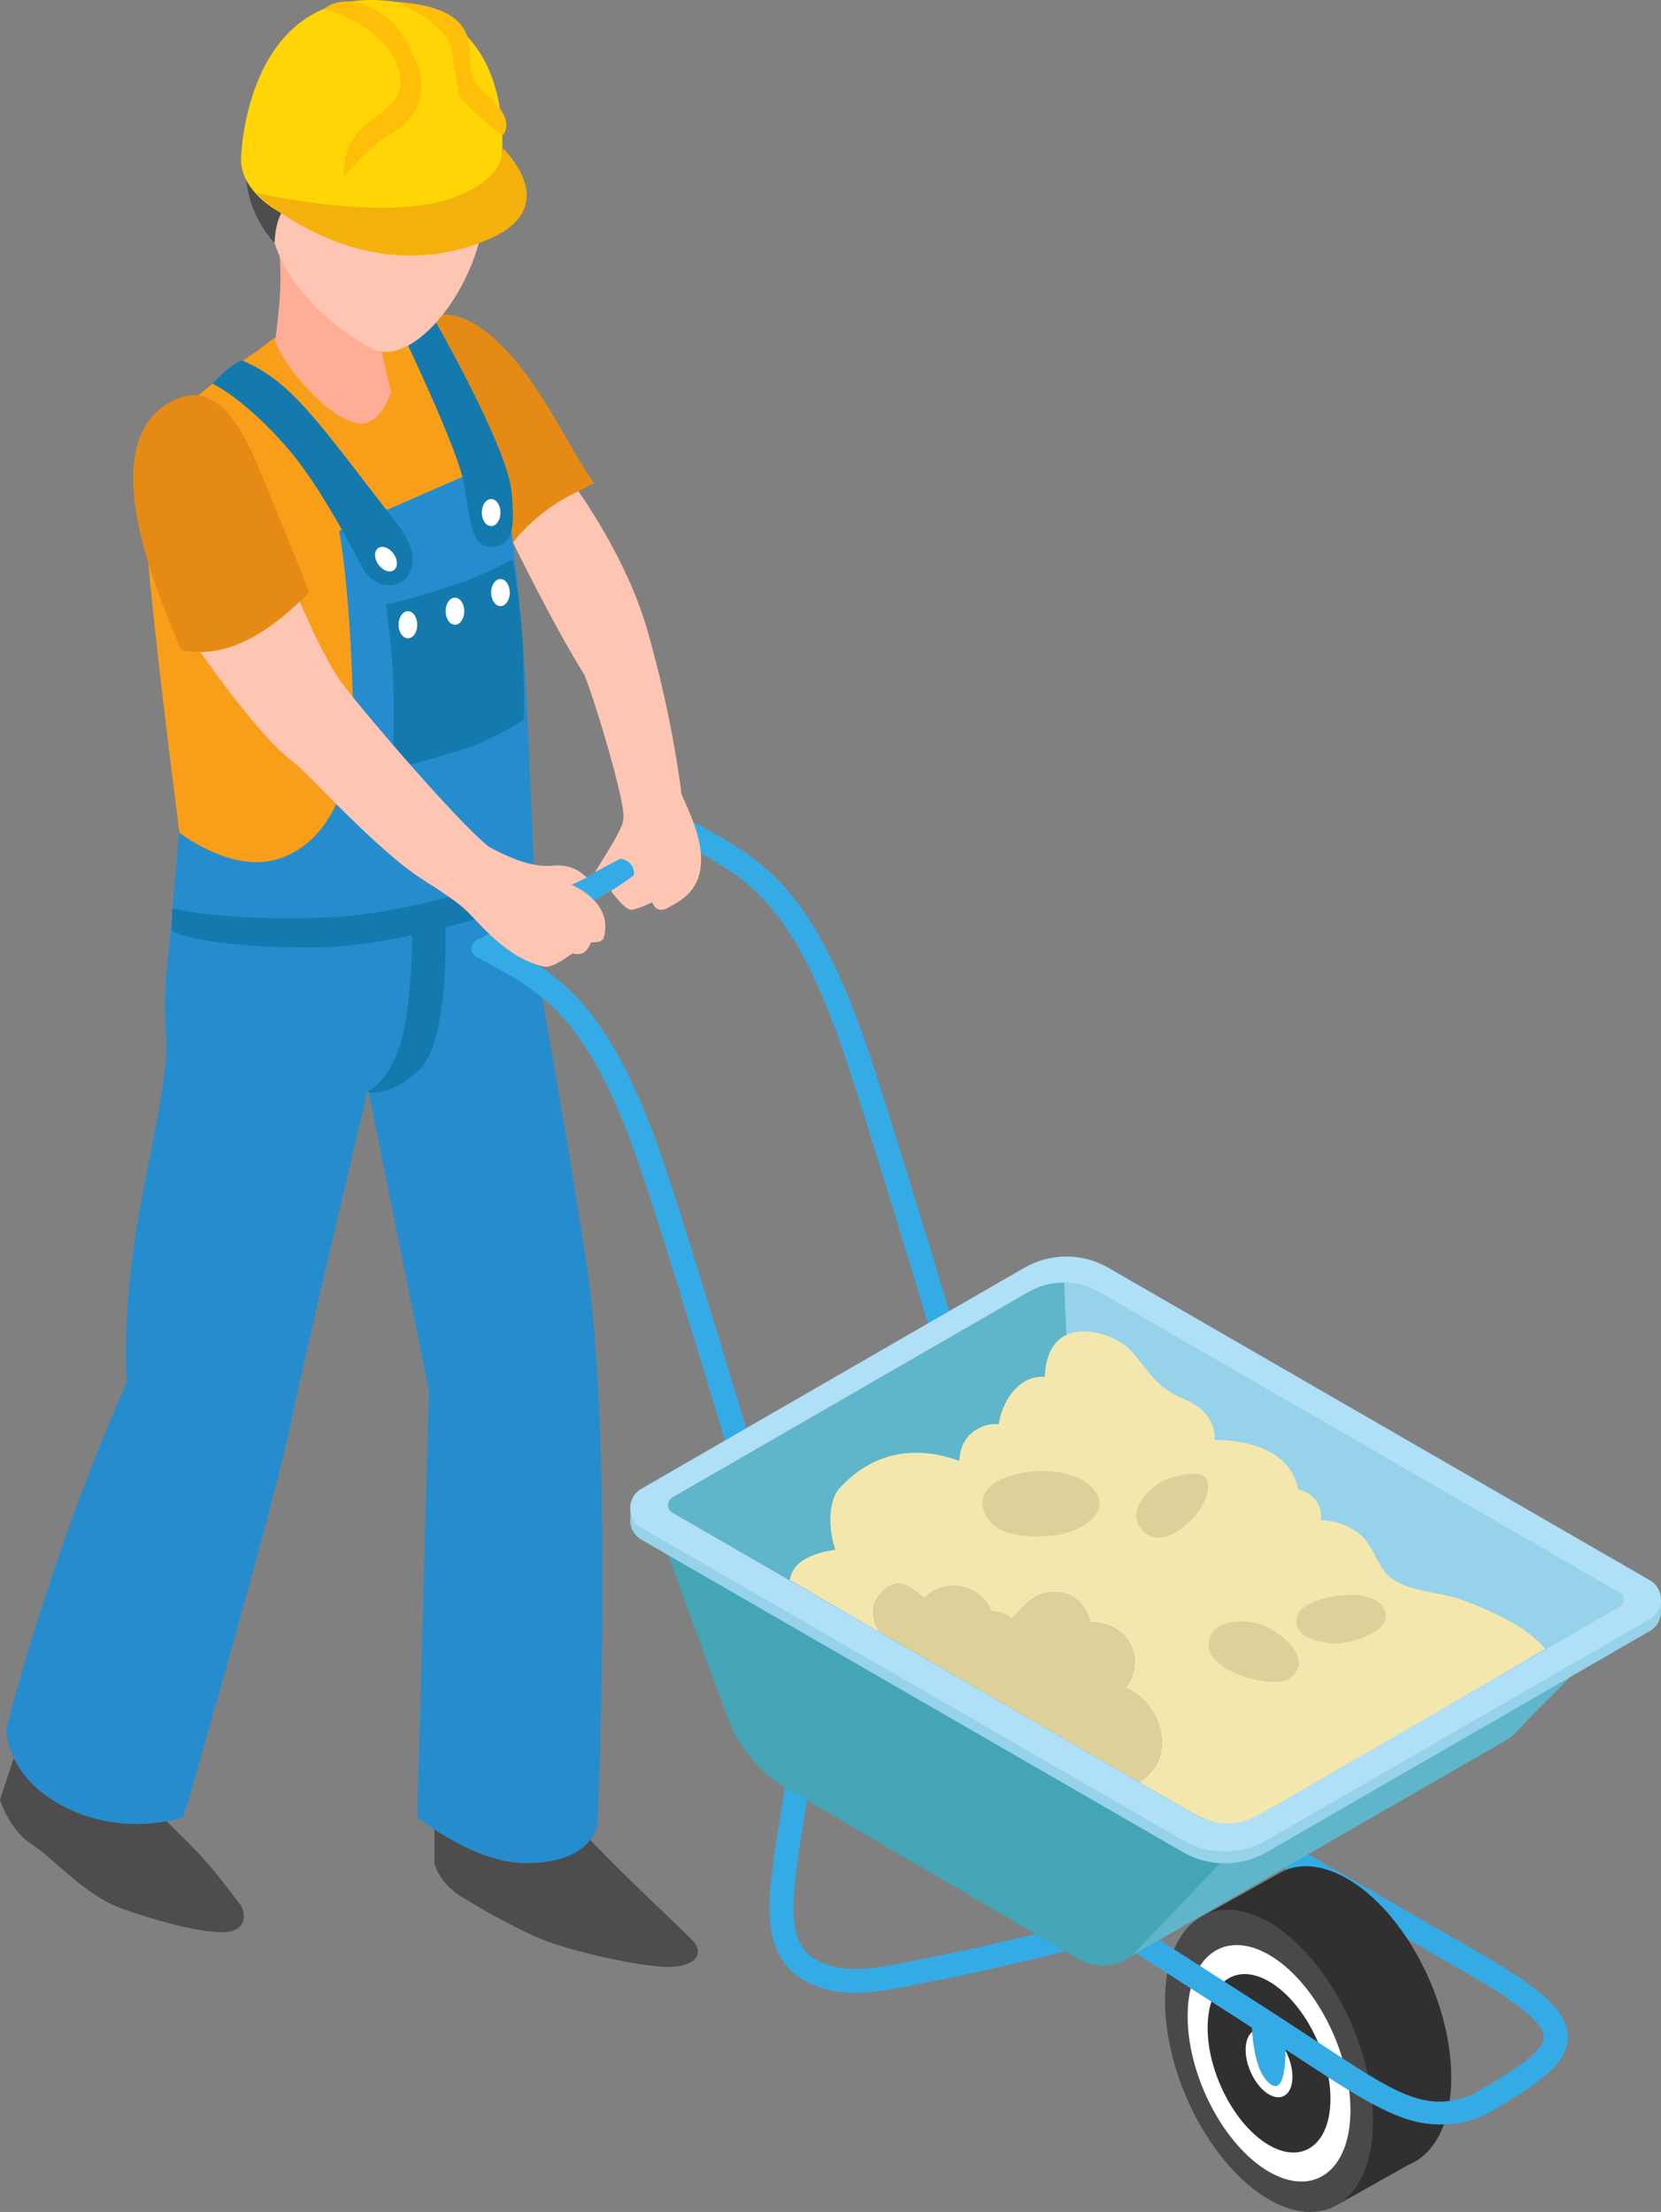 <svg width="190" height="253" viewBox="0 0 190 253" fill="none" xmlns="http://www.w3.org/2000/svg">
<rect x="0" y="0" width="190" height="253" fill="#808080" stroke="none"/>
<g clip-path="url(#clip0_388_1798)">
<path d="M56.098 65.606C46.68 58.19 41.345 43.982 46.58 38.657C46.58 38.657 50.026 31.871 57.788 39.939C62.185 44.51 65.312 51.664 67.959 55.259C62.727 57.883 58.93 60.687 56.098 65.606Z" fill="#E58B15"/>
<path d="M65.672 208.499C65.672 208.499 68.301 211.356 71.812 214.78C75.064 217.947 76.07 218.858 79.085 221.801C80.847 223.52 79.395 225.098 76.04 224.971C73.09 224.856 66.407 223.423 62.669 222.081C60.013 221.126 55.145 218.436 52.657 216.865C50.17 215.293 49.686 213.111 49.686 213.111V207.826L65.675 208.505L65.672 208.499Z" fill="#4D4D4D"/>
<path d="M15.171 203.728C15.171 203.728 16.853 206.181 20.364 209.605C23.616 212.772 24.575 214.022 27.451 217.805C28.106 218.669 28.49 221.132 25.132 221.002C22.182 220.887 17.688 219.631 13.944 218.301C9.672 216.782 6.066 212.48 3.579 210.908C1.092 209.336 -0.003 205.863 -0.003 205.863L1.714 200.658L15.168 203.728H15.171Z" fill="#4D4D4D"/>
<path d="M18.978 118.11C17.735 98.728 28.425 88.539 28.425 88.539C27.572 82.008 57.889 91.149 57.889 91.149C57.889 91.149 64.38 126.264 67.121 144.753C70.237 165.767 68.351 208.567 68.351 208.567C68.351 208.567 67.959 213.134 60.125 213.105C54.115 213.081 47.727 207.821 47.727 207.821L49.061 159.111L42.098 124.568C42.098 124.568 35.397 152.642 33.27 162.715C31.01 173.431 20.999 207.821 20.999 207.821C20.999 207.821 14.469 210.218 7.506 206.738C0.543 203.259 0.717 197.712 0.717 197.712C0.717 197.712 5.544 178.249 14.496 158.121C13.628 140.69 19.544 127.013 18.972 118.11H18.978Z" fill="#258DCE"/>
<path d="M47.217 36.165C47.217 36.165 53.944 44.062 56.18 52.634C58.42 61.206 59.854 101.939 59.854 101.939C59.854 101.939 50.61 108.471 35.137 107.191C25.938 106.43 21.244 100.736 21.244 100.736C21.244 100.736 15.673 59.175 16.419 53.584C17.166 47.993 29.738 39.922 29.738 39.922C29.738 39.922 37.893 32.499 47.217 36.165Z" fill="#F99E19"/>
<path d="M20.485 95.216C20.485 95.216 25.407 99.096 30.275 98.562C34.547 98.097 40.696 93.942 40.369 80.439C40.041 66.936 38.787 60.717 38.787 60.717L57.245 52.631C57.245 52.631 59.553 63.822 60.426 83.942C61.302 104.062 61.55 111.446 61.55 111.446C56.971 111.511 44.605 112.042 33.937 110.998C23.619 109.986 19.314 108.656 19.314 108.656L20.482 95.213L20.485 95.216Z" fill="#258DCE"/>
<path d="M43.538 61.826C44.021 62.498 44.036 63.312 43.573 63.645C43.11 63.978 42.343 63.704 41.859 63.029C41.375 62.356 41.36 61.543 41.823 61.209C42.286 60.876 43.054 61.15 43.538 61.823V61.826Z" fill="white"/>
<path d="M49.556 36.315C49.556 36.315 57.957 50.939 58.502 56.132C59.048 61.327 58.272 62.371 56.18 62.554C54.091 62.737 53.714 59.585 53.094 55.45C52.51 51.546 45.591 37.218 45.591 37.218L49.554 36.315H49.556Z" fill="#147AAD"/>
<path d="M40.625 48.358C38.861 47.807 37.569 46.81 36.288 45.575C34.335 43.687 32.588 41.596 31.479 39.137C31.682 37.271 31.933 35.41 32.036 33.523C32.169 31.072 31.98 28.616 31.765 26.171C35.657 26.557 42.526 35.419 42.526 35.419L44.732 44.831C44.732 44.831 43.352 49.211 40.628 48.358H40.625Z" fill="#FFAD97"/>
<path d="M35.784 10.268C40.242 6.874 50.805 5.786 54.658 16.691C58.7 28.126 48.344 42.41 42.826 39.983C39.737 38.624 33.24 33.797 31.408 27.775C29.349 20.999 32.32 12.901 35.784 10.265V10.268Z" fill="#FFC5B3"/>
<path d="M55.572 20.323C53.734 22.199 51.052 24.278 45.52 23.367C40.994 22.621 37.749 20.509 37.749 20.509L36.822 26.566C36.822 26.566 35.916 26.404 35.232 25.982C35.137 23.585 34.282 22.839 32.963 23.552C31.47 24.36 31.408 27.778 31.408 27.778C31.408 27.778 26.903 23.429 28.425 16.596C29.372 12.338 35.126 3.922 43.151 4.668C51.176 5.414 55.844 10.716 56.835 15.305C57.331 17.605 56.402 19.477 55.57 20.326L55.572 20.323Z" fill="#4D4D4D"/>
<path d="M41.46 64.907C39.631 61.513 36.389 55.315 32.939 51.316C27.971 45.554 24.306 43.882 24.306 43.882C24.306 43.882 26.31 41.688 27.652 41.21C33.349 43.622 36.099 47.883 45.399 59.88C47.772 62.937 47.382 64.713 46.659 65.851C45.73 67.314 42.918 67.617 41.457 64.91L41.46 64.907Z" fill="#147AAD"/>
<path d="M56.18 60.174C55.59 60.174 55.112 59.481 55.112 58.626C55.112 57.771 55.59 57.078 56.18 57.078C56.77 57.078 57.248 57.771 57.248 58.626C57.248 59.481 56.77 60.174 56.18 60.174Z" fill="white"/>
<path d="M45.019 63.333C45.517 64.025 45.535 64.869 45.057 65.211C44.579 65.556 43.785 65.27 43.287 64.577C42.788 63.884 42.77 63.044 43.248 62.699C43.726 62.356 44.52 62.64 45.019 63.333Z" fill="white"/>
<path d="M58.647 63.955C58.647 63.955 59.529 68.971 59.78 73.385C59.966 76.641 59.928 82.305 59.928 82.305C59.928 82.305 56.461 84.606 52.967 85.709C49.471 86.811 45.001 88.009 45.001 88.009V78.997C45.001 75.043 44.148 69.159 44.148 69.159C44.148 69.159 47.264 68.472 52.103 66.859C55.395 65.762 58.65 63.958 58.65 63.958L58.647 63.955Z" fill="#147AAD"/>
<path d="M56.18 67.776C56.18 68.632 56.658 69.325 57.248 69.325C57.839 69.325 58.316 68.632 58.316 67.776C58.316 66.921 57.839 66.228 57.248 66.228C56.658 66.228 56.18 66.921 56.18 67.776Z" fill="white"/>
<path d="M50.973 69.909C50.973 70.764 51.451 71.457 52.041 71.457C52.631 71.457 53.109 70.764 53.109 69.909C53.109 69.053 52.631 68.36 52.041 68.36C51.451 68.36 50.973 69.053 50.973 69.909Z" fill="white"/>
<path d="M45.594 71.457C45.594 72.312 46.072 73.005 46.662 73.005C47.252 73.005 47.73 72.312 47.73 71.457C47.73 70.602 47.252 69.909 46.662 69.909C46.072 69.909 45.594 70.602 45.594 71.457Z" fill="white"/>
<path d="M33.6 67.169C33.6 67.169 36.533 74.482 39.026 78.012C40.646 80.306 52.153 93.868 55.921 96.852C53.669 98.235 49.76 98.362 48.37 100.612C43.154 97.333 34.916 88.103 33.42 87.044C29.626 84.358 22.436 73.898 22.436 73.898C22.436 73.898 25.746 65.503 33.6 67.169Z" fill="#FFC5B3"/>
<path d="M35.338 67.776C30.213 73.005 25.439 75.34 20.736 74.364C18.078 68.066 10.22 50.207 20.028 45.716C25.823 43.062 28.685 51.198 31.269 57.565C32.467 60.519 35.441 67.67 35.338 67.776Z" fill="#E58B15"/>
<path d="M33.671 11.53C27.041 14.158 25.59 19.398 30.434 23.228C35.279 27.062 44.582 28.038 51.212 25.407C57.842 22.78 59.293 17.54 54.448 13.709C49.604 9.876 40.304 8.9 33.671 11.53Z" fill="#FFD506"/>
<path d="M57.257 19.412C57.257 19.412 60.066 2.386 45.325 0.218C28.142 -2.306 27.593 17.855 27.593 17.855L57.257 19.412Z" fill="#FFD506"/>
<path d="M57.47 16.9C57.47 16.9 64.636 23.597 55.947 27.345C41.218 33.697 29.169 22.022 29.169 22.022C29.169 22.022 44.815 25.755 52.758 22.27C58.136 19.911 57.467 16.9 57.467 16.9H57.47Z" fill="#F4B10B"/>
<path d="M43.101 1.227C45.331 2.53 46.34 4.084 47.645 7.257C48.952 10.43 47.872 13.459 44.709 15.31C41.546 17.159 39.368 20.315 39.368 20.315C39.368 20.315 38.908 16.723 41.643 14.438C44.378 12.152 46.934 10.973 45.358 7.257C43.422 2.686 37.105 0.997 37.105 0.997C37.105 0.997 39.262 -1.012 43.101 1.227Z" fill="#FFBE08"/>
<path d="M45.325 0.218C45.325 0.218 49.551 1.867 51.238 4.535C52.047 5.812 51.999 10.194 52.764 11.282C53.525 12.37 57.473 15.526 57.473 15.526C57.473 15.526 58.662 14.417 57.184 12.415C55.702 10.412 53.908 10.241 53.743 7.257C53.634 5.252 54.655 0.802 45.325 0.221V0.218Z" fill="#FFBE08"/>
<path d="M50.94 105.495C50.94 105.495 51.519 119.166 47.919 122.428C44.322 125.689 42.015 124.887 42.015 124.887C42.015 124.887 45.538 123.377 46.488 116.182C47.403 109.252 47.102 105.495 47.102 105.495H50.94Z" fill="#147AAD"/>
<path d="M61.164 99.606V102.98C61.164 102.98 46.329 108.382 35.76 108.385C22.624 108.385 19.639 106.471 19.639 106.471L19.73 103.903C19.73 103.903 26.02 105.492 38.103 104.897C48.005 104.407 61.164 99.606 61.164 99.606Z" fill="#147AAD"/>
<path d="M170.09 241.753C175.678 238.53 179.337 236.18 179.337 232.998C179.337 230.235 176.649 227.657 169.417 223.485L100.86 183.926L99.494 186.291L168.051 225.85C171.725 227.967 176.605 231.016 176.605 232.998C176.605 234.699 172.875 236.991 168.724 239.388L170.09 241.753Z" fill="#35ABE5"/>
<path d="M142.208 223.871C142.208 232.629 147.537 242.803 154.107 246.595C160.678 250.387 166.007 246.362 166.007 237.604C166.007 228.846 160.678 218.672 154.107 214.88C147.537 211.088 142.208 215.113 142.208 223.871Z" fill="#303030"/>
<path d="M152.877 252.233L161.495 247.391L146.12 214.379L137.874 218.988L152.877 252.233Z" fill="#303030"/>
<path d="M133.265 228.852C133.265 237.61 138.594 247.783 145.164 251.576C151.735 255.368 157.064 251.343 157.064 242.585C157.064 233.827 151.735 223.653 145.164 219.861C138.594 216.069 133.265 220.094 133.265 228.852Z" fill="#494949"/>
<path d="M135.853 230.624C135.853 237.477 140.022 245.436 145.164 248.406C150.307 251.372 154.476 248.223 154.476 241.37C154.476 234.517 150.307 226.558 145.164 223.588C140.022 220.622 135.853 223.771 135.853 230.624Z" fill="white"/>
<path d="M138.139 231.942C138.139 237.114 141.284 243.118 145.164 245.359C149.044 247.598 152.189 245.221 152.189 240.052C152.189 234.882 149.044 228.875 145.164 226.634C141.284 224.396 138.139 226.773 138.139 231.942Z" fill="#303030"/>
<path d="M142.488 234.452C142.488 236.422 143.686 238.71 145.164 239.562C146.642 240.414 147.84 239.509 147.84 237.539C147.84 235.569 146.642 233.281 145.164 232.429C143.686 231.577 142.488 232.482 142.488 234.452Z" fill="white"/>
<path d="M85.78 191.77C106.622 205.175 132.696 221.94 144.12 229.256C146.451 230.748 148.495 232.09 150.316 233.29C159.929 239.609 163.233 241.986 169.075 239.279C171.253 238.268 171.896 240.632 171.734 240.801C168.827 242.694 166.88 242.986 164.587 242.986C160.383 242.986 156.37 240.541 148.814 235.572C147.002 234.381 144.967 233.042 142.648 231.556C131.214 224.237 105.123 207.461 84.275 194.052C84.774 193.289 85.278 192.531 85.78 191.773V191.77Z" fill="#35ABE5"/>
<path d="M53.982 108.288C54.268 107.288 55.062 107.288 55.062 107.288L56.806 107.574C64.126 111.585 69.909 114.752 76.371 134.314C80.28 146.142 89.848 178.297 89.946 178.618L87.326 179.397C87.228 179.075 77.672 146.959 73.777 135.17C67.652 116.63 62.55 113.835 55.493 109.969L55.053 109.727L55.068 109.697C54.835 109.618 53.708 109.258 53.985 108.288H53.982Z" fill="#35ABE5"/>
<path d="M77.964 95.835C77.964 95.177 78.365 94.413 78.858 94.13C79.097 93.992 79.309 93.998 79.472 94.11V94.101L80.097 94.44C87.417 98.451 93.197 101.62 99.659 121.18C103.568 133.008 113.14 165.159 113.237 165.484L110.617 166.262C110.52 165.941 100.96 133.825 97.065 122.038C90.94 103.499 85.842 100.706 78.784 96.838L78.306 96.575L78.315 96.557C78.108 96.46 77.967 96.218 77.967 95.838L77.964 95.835Z" fill="#35ABE5"/>
<path d="M97.788 227.935C100.169 227.935 102.701 227.422 105.433 226.864L107.351 226.481C115.848 224.835 125.063 222.329 125.154 222.302L124.434 219.666C124.343 219.693 115.226 222.173 106.831 223.797L104.89 224.187C100.205 225.142 96.502 225.891 93.392 224.175C90.144 222.385 90.504 217.979 91.362 211.952C92.336 205.111 94.056 196.597 94.074 196.512L91.394 195.969C91.377 196.055 89.642 204.648 88.656 211.566C87.845 217.266 86.924 223.727 92.073 226.566C93.897 227.572 95.791 227.932 97.791 227.932L97.788 227.935Z" fill="#35ABE5"/>
<path d="M74.65 173.015L141.736 210.817L130.196 223.051C128.411 224.945 125.552 225.357 123.304 224.042L90.111 204.642C86.901 202.766 84.446 199.826 83.168 196.335L74.65 173.018V173.015Z" fill="#43A5B5"/>
<path d="M117.914 148.062L185.002 185.863L173.462 198.098C171.677 199.991 168.818 200.404 166.57 199.089L133.377 179.688C130.167 177.813 127.712 174.873 126.435 171.382L117.916 148.065L117.914 148.062Z" fill="#5FB5C9"/>
<path d="M172.524 198.909L129.465 223.7L140.88 211.722L182.88 188.565L172.524 198.909Z" fill="#5FB5C9"/>
<path d="M72.134 172.499H75.081V174.339H72.134V172.499Z" fill="#96D2EA"/>
<path d="M188.227 182.823H190V184.595H188.227V182.823Z" fill="#96D2EA"/>
<path d="M135.295 211.837L73.37 176.106C71.653 175.115 71.653 172.638 73.37 171.644L117.17 146.369C120.144 144.653 123.812 144.653 126.786 146.369L188.711 182.104C190.428 183.094 190.428 185.574 188.711 186.565L144.911 211.84C141.936 213.556 138.269 213.556 135.295 211.84V211.837Z" fill="#96D2EA"/>
<path d="M135.295 210.475L73.37 174.743C71.653 173.752 71.653 171.275 73.37 170.282L117.17 145.007C120.144 143.291 123.811 143.291 126.786 145.007L188.711 180.738C190.428 181.729 190.428 184.206 188.711 185.2L144.91 210.475C141.936 212.191 138.269 212.191 135.295 210.475Z" fill="#B0E0F7"/>
<path d="M108.549 191.286L123.219 182.82L155.06 201.209L144.503 207.302C141.609 208.811 138.579 208.8 136.28 207.302L108.549 191.286Z" fill="#5FB5C9"/>
<path d="M125.753 147.785L185.303 182.175C185.914 182.528 185.914 183.41 185.303 183.764L155.063 201.212L123.221 182.823L121.74 146.703C123.127 146.712 124.511 147.068 125.753 147.785Z" fill="#96D2EA"/>
<path d="M108.549 191.286L76.91 173.015L108.549 191.286Z" fill="#B7B7B7"/>
<path d="M76.91 171.275L87.709 165.044L117.618 147.785C118.893 147.051 120.315 146.694 121.737 146.703L123.219 182.823L108.549 191.289L76.91 173.018C76.241 172.632 76.241 171.665 76.91 171.278V171.275Z" fill="#5FB5C9"/>
<path d="M128.745 193.029C131.241 189.877 129.12 185.48 124.694 185.551C124.287 183.817 123.351 182.449 121.209 182.145C118.645 181.782 117.22 183.51 115.73 185.15C115.662 185.085 115.603 185.014 115.527 184.958C114.934 184.516 114.175 184.312 113.423 184.333C112.375 181.343 108.209 180.293 105.755 182.788C104.262 181.682 102.969 180.19 101.037 181.933C99.488 183.33 99.694 185.097 100.535 186.639C95.575 183.764 91.716 181.523 90.359 180.724C90.636 178.562 92.982 177.636 95.567 177.253C94.864 175.46 94.578 171.833 96.027 170.234C101.863 163.788 108.926 166.858 109.744 167.1C109.847 163.543 112.992 162.688 114.237 162.904C114.689 160.04 116.686 157.242 119.51 157.495C119.799 149.731 127.482 152.332 129.429 154.547C131.415 156.805 132.108 158.492 135.015 159.834C135.982 160.282 136.944 160.662 137.685 161.456C138.614 162.447 139.004 163.558 138.921 164.691C143.179 164.726 147.672 166.068 148.49 170.355C149.876 170.662 151.053 171.703 151.127 173.334C151.133 173.493 151.115 173.682 151.089 173.864C152.352 173.915 153.558 174.21 154.857 174.985C157.129 176.339 157.291 178.886 158.92 180.314C160.97 182.109 164.714 182.006 167.452 183.059C170.745 184.327 174.584 186.011 176.735 188.57C174.654 189.912 153.75 201.976 144.506 207.31C141.739 208.85 139.697 209.036 136.776 207.567C135.64 206.918 133.315 205.576 130.291 203.834C134.596 201.351 133.238 195.017 128.745 193.035V193.029Z" fill="#F4E7AE"/>
<path d="M101.037 181.93C102.969 180.187 104.262 181.679 105.755 182.785C108.209 180.29 112.375 181.34 113.423 184.33C114.175 184.312 114.934 184.513 115.527 184.955C115.6 185.011 115.662 185.085 115.73 185.147C117.22 183.507 118.645 181.779 121.209 182.142C123.351 182.446 124.287 183.814 124.694 185.548C129.12 185.477 131.241 189.874 128.745 193.026C133.238 195.008 134.596 201.345 130.291 203.825C122.369 199.257 109.611 191.888 100.535 186.633C99.694 185.094 99.488 183.327 101.037 181.927V181.93Z" fill="#DDD099"/>
<path d="M124.77 169.984C127.715 172.838 123.552 175.186 120.958 175.566C118.123 175.982 112.738 175.943 112.396 172.024C112.066 168.212 121.554 166.87 124.768 169.987L124.77 169.984Z" fill="#DDD099"/>
<path d="M133.994 168.996C136.564 168.256 139.417 168.091 137.697 171.862C136.808 173.808 133.141 177.38 130.822 175.174C128.414 172.888 131.707 169.654 133.994 168.996Z" fill="#DDD099"/>
<path d="M138.251 188.166C138.257 184.976 142.807 185.129 144.689 185.975C146.651 186.857 150.337 189.741 147.59 191.914C145.778 193.348 138.242 191.286 138.248 188.166H138.251Z" fill="#DDD099"/>
<path d="M148.448 184.637C149.189 182.696 156.713 181.13 158.282 183.953C159.648 186.409 154.942 187.854 153.201 187.96C151.402 188.069 147.418 187.326 148.445 184.637H148.448Z" fill="#DDD099"/>
<path d="M146.938 231.488C146.938 231.488 147.708 240.317 145.232 238.309C142.757 236.301 143.214 229.324 143.214 229.324L146.938 231.488Z" fill="#35ABE5"/>
<path d="M78.272 93.898L79.638 96.263L56.427 109.657L55.061 107.292L78.272 93.898Z" fill="#35ABE5"/>
<path d="M53.891 95.519C54.623 96.05 55.213 96.457 55.564 96.652C57.647 97.822 60.621 99.253 63.111 99.017C65.601 98.781 66.516 99.907 67.124 100.364C66.554 100.674 65.401 101.199 65.401 101.199C65.401 101.199 69.366 102.833 69.239 106.088C69.174 107.728 68.832 107.757 67.619 107.795C67.248 108.45 67.009 109.397 65.486 109.052C65.014 109.347 63.211 110.771 62.247 110.559C57.892 109.603 54.858 105.569 53.274 104.086C52.333 103.204 50.507 101.963 48.367 100.615C49.707 98.436 51.539 96.64 53.888 95.519H53.891Z" fill="#FFC5B3"/>
<path d="M66.168 56.199C67.974 58.779 72.092 65.249 74.022 71.987C76.129 79.342 77.332 85.906 77.964 90.851C78.867 92.93 80.487 96.136 80.156 99.108C79.826 102.081 77.734 103.098 76.374 103.844C75.013 104.59 74.609 103.207 74.609 103.207C74.609 103.207 73.084 103.944 72.293 104.065C71.502 104.186 69.885 101.895 69.885 101.895C69.885 101.895 71.535 100.883 72.52 100.09C72.615 98.394 70.959 98.209 70.959 98.209L68.047 99.769C68.047 99.769 70.151 96.439 70.632 95.446C71.116 94.452 71.228 94.372 71.316 93.576C71.52 91.754 68.257 80.749 66.852 77.195C63.264 71.46 58.676 62.047 58.676 62.047C58.676 62.047 61.388 58.334 66.171 56.202L66.168 56.199Z" fill="#FFC5B3"/>
</g>
<defs>
<clipPath id="clip0_388_1798">
<rect width="190" height="253" fill="white" transform="matrix(-1 0 0 1 190 0)"/>
</clipPath>
</defs>
</svg>
